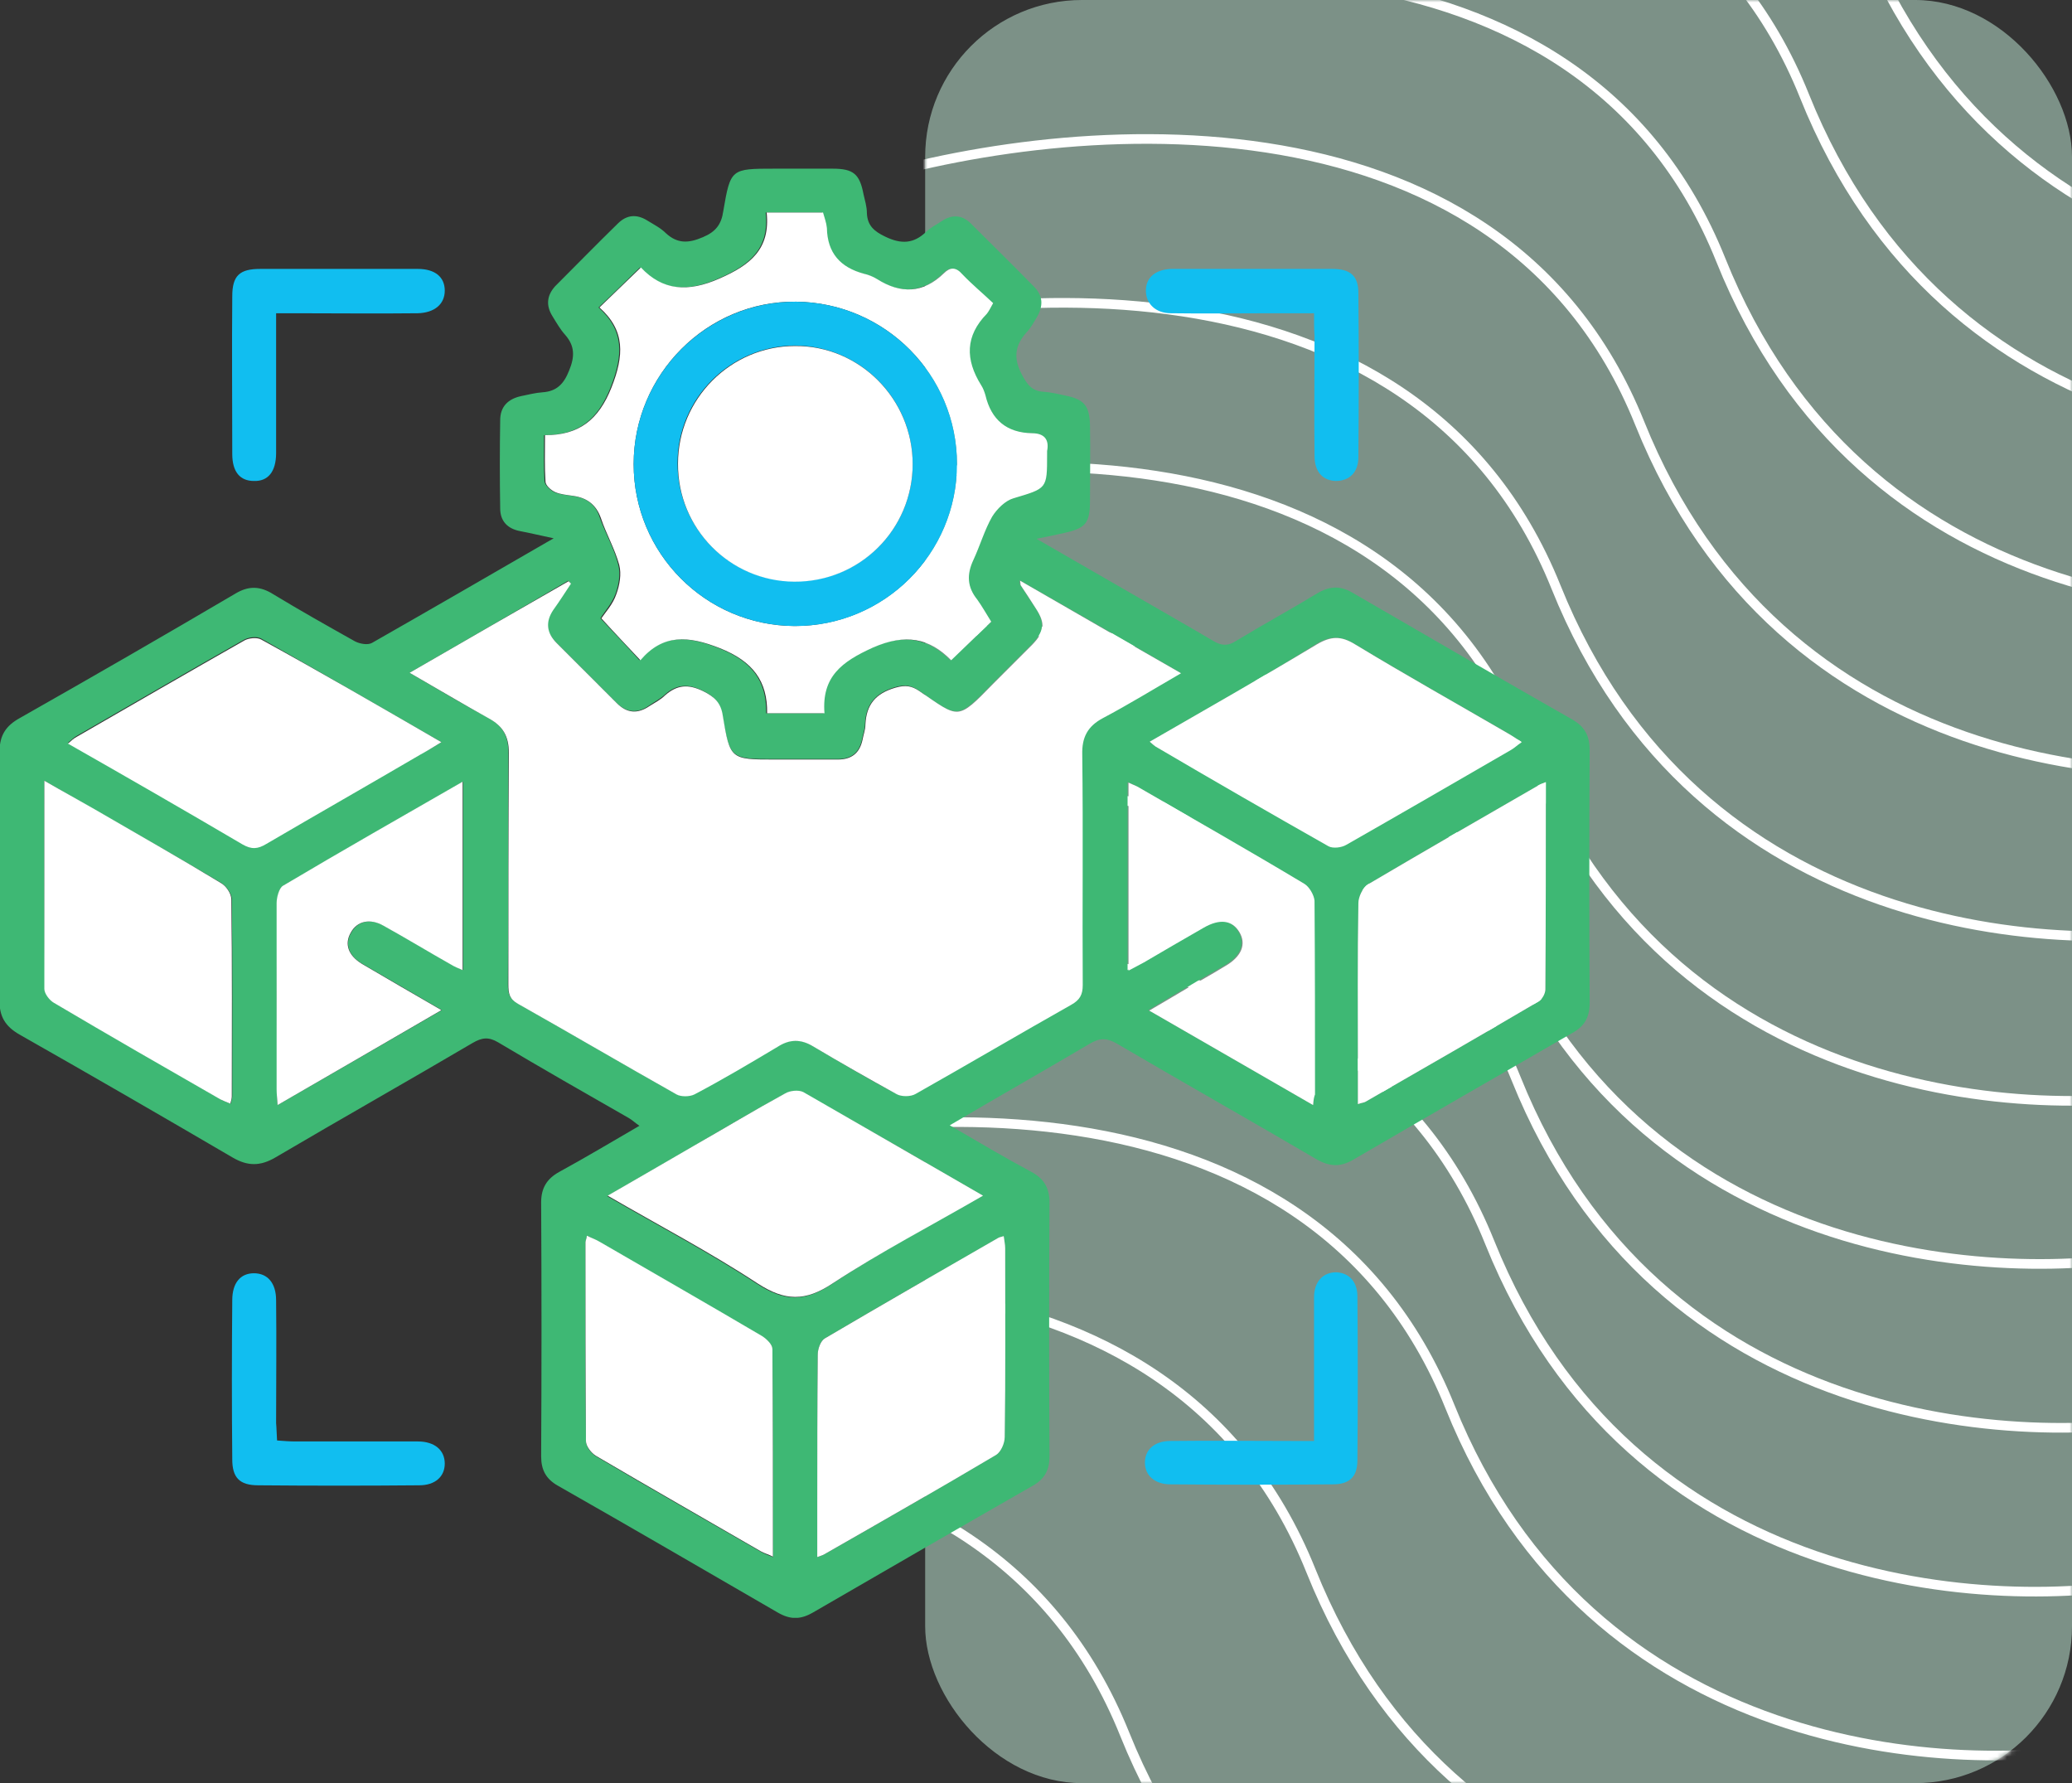 <svg xmlns="http://www.w3.org/2000/svg" width="430" height="370" viewBox="0 0 430 370" fill="none"><rect x="0" y="0" width="430" height="370" fill="#333333" stroke="none"/><rect x="192" width="238" height="370" rx="32.546" fill="#C6F0DD" fill-opacity="0.5"></rect><mask id="mask0_6395_23490" style="mask-type:alpha" maskUnits="userSpaceOnUse" x="192" y="0" width="238" height="370"><rect x="192" width="238" height="370" rx="32.546" fill="#C6F0DD"></rect></mask><g mask="url(#mask0_6395_23490)"><path d="M221.025 -63.618C263.839 -77.627 356.809 -87.31 386.181 -13.974C415.552 59.361 490.828 63.625 524.795 56.59" stroke="white" stroke-width="2"></path><path d="M209.952 -29.372C252.614 -43.315 345.247 -52.978 374.483 19.923C403.719 92.823 478.717 97.034 512.561 90.027" stroke="white" stroke-width="2"></path><path d="M192.577 4.628C235.239 -9.315 327.872 -18.978 357.108 53.923C386.344 126.823 461.342 131.034 495.186 124.027" stroke="white" stroke-width="2"></path><path d="M175.21 38.628C218.031 24.657 310.995 14.938 340.29 87.828C369.584 160.718 444.843 164.884 478.811 157.855" stroke="white" stroke-width="2"></path><path d="M157.843 72.628C200.663 58.657 293.628 48.938 322.922 121.828C352.217 194.718 427.476 198.884 461.444 191.855" stroke="white" stroke-width="2"></path><path d="M152.546 106.628C195.208 92.685 287.841 83.022 317.077 155.923C346.313 228.823 421.311 233.034 455.155 226.027" stroke="white" stroke-width="2"></path><path d="M145.093 140.628C187.913 126.657 280.878 116.938 310.172 189.828C339.467 262.718 414.726 266.884 448.694 259.855" stroke="white" stroke-width="2"></path><path d="M149.554 174.628C192.374 160.657 285.339 150.938 314.633 223.828C343.928 296.718 419.187 300.884 453.155 293.855" stroke="white" stroke-width="2"></path><path d="M144.093 208.628C186.913 194.657 279.878 184.938 309.172 257.828C338.467 330.718 413.726 334.884 447.694 327.855" stroke="white" stroke-width="2"></path><path d="M135.804 242.628C178.624 228.657 271.589 218.938 300.883 291.828C330.178 364.718 405.437 368.884 439.405 361.855" stroke="white" stroke-width="2"></path><path d="M107.523 276.628C150.185 262.685 242.817 253.022 272.053 325.923C301.289 398.823 376.287 403.034 410.132 396.027" stroke="white" stroke-width="2"></path><path d="M68.328 310.628C111.148 296.657 204.112 286.938 233.407 359.828C262.701 432.718 337.961 436.884 371.928 429.855" stroke="white" stroke-width="2"></path></g><g clip-path="url(#clip0_6395_23490)"><path d="M197.104 233.5C203.104 237 208.504 240.2 214.104 243.2C216.704 244.6 217.804 246.6 217.804 249.5C217.704 267.1 217.704 284.6 217.804 302.2C217.804 305 216.804 306.9 214.304 308.3C199.104 317 183.904 325.8 168.704 334.6C166.104 336.1 164.004 336.1 161.404 334.6C146.204 325.8 131.104 317 115.804 308.3C113.304 306.9 112.304 305 112.304 302.2C112.404 284.6 112.404 267.1 112.304 249.5C112.304 246.5 113.504 244.6 116.004 243.2C121.504 240.2 127.004 236.9 132.704 233.6C131.804 233 131.204 232.4 130.504 232C121.404 226.8 112.304 221.6 103.404 216.3C101.404 215.1 100.004 215.3 98.104 216.4C84.504 224.4 70.704 232.2 57.104 240.2C54.004 242 51.404 242 48.304 240.2C33.604 231.6 18.904 223.1 4.104 214.7C1.104 213 -0.196 210.9 -0.096 207.4C0.004 190.3 0.004 173.1 -0.096 156C-0.096 152.6 1.204 150.6 4.104 149C19.104 140.5 34.004 131.9 48.804 123.2C51.604 121.5 54.004 121.6 56.704 123.3C62.304 126.7 68.004 129.9 73.704 133.1C74.704 133.6 76.304 133.9 77.204 133.4C89.304 126.5 101.404 119.5 113.504 112.5C113.804 112.3 114.104 112.2 114.904 111.7C112.104 111.1 110.004 110.6 107.904 110.2C105.304 109.7 103.804 108.1 103.804 105.5C103.704 99.4 103.704 93.3 103.804 87.2C103.804 84.4 105.404 82.8 108.104 82.2C109.604 81.9 111.104 81.5 112.604 81.4C115.504 81.2 117.004 79.7 118.104 76.9C119.304 74 119.304 71.8 117.304 69.5C116.304 68.4 115.504 67 114.704 65.7C113.304 63.5 113.404 61.4 115.204 59.4C119.504 55.1 123.804 50.7 128.204 46.4C130.104 44.5 132.204 44.4 134.404 45.8C135.704 46.6 137.104 47.3 138.204 48.4C140.604 50.6 142.904 50.5 145.904 49.2C148.504 48.1 149.704 46.6 150.104 43.8C151.604 35 151.704 35 160.704 35C164.704 35 168.804 35 172.804 35C177.104 35 178.404 36.1 179.204 40.3C179.504 41.6 179.904 42.9 179.904 44.2C180.004 46.8 181.404 48 183.704 49.1C187.004 50.7 189.604 50.6 192.204 48.1C193.104 47.2 194.404 46.6 195.404 45.9C197.604 44.4 199.804 44.6 201.604 46.5C205.904 50.8 210.304 55.1 214.604 59.5C216.504 61.4 216.504 63.5 215.204 65.8C214.504 66.9 213.904 68.1 213.004 69C210.604 71.7 210.304 74.3 212.004 77.6C213.104 79.7 214.104 81.2 216.704 81.3C218.204 81.4 219.704 81.8 221.204 82.1C225.004 82.9 226.104 84.2 226.204 88.2C226.304 93.4 226.204 98.7 226.204 103.9C226.204 108.6 225.304 109.6 220.804 110.6C219.104 111 217.504 111.3 215.104 111.8C222.204 115.9 228.804 119.7 235.404 123.5C240.904 126.7 246.404 129.8 251.804 133C253.504 134 254.804 134.1 256.504 133C262.104 129.6 267.804 126.5 273.404 123.1C275.904 121.6 278.204 121.5 280.704 123C295.904 131.8 311.004 140.6 326.304 149.3C328.904 150.8 329.904 152.7 329.904 155.7C329.804 173.2 329.804 190.6 329.904 208.1C329.904 211.1 328.804 213 326.204 214.4C311.104 223.1 296.004 231.8 280.904 240.6C278.204 242.2 276.004 242.1 273.304 240.6C259.504 232.5 245.504 224.6 231.704 216.5C229.604 215.3 228.104 215.4 226.104 216.6C216.804 222.1 207.104 227.6 197.104 233.5ZM85.004 139.6C90.804 143 96.004 146.1 101.404 149C104.304 150.6 105.504 152.7 105.504 156.1C105.404 172.1 105.504 188.2 105.404 204.2C105.404 205.9 105.604 207.2 107.404 208.2C118.404 214.4 129.304 220.8 140.304 227C141.304 227.5 143.004 227.5 144.004 227C149.804 223.8 155.604 220.5 161.304 217.1C163.804 215.6 166.104 215.5 168.604 217C174.304 220.4 180.004 223.8 185.904 226.9C187.004 227.5 188.904 227.5 189.904 226.9C200.704 220.8 211.404 214.5 222.204 208.4C223.904 207.4 224.604 206.3 224.604 204.3C224.504 188.4 224.604 172.4 224.504 156.5C224.504 152.9 225.604 150.6 228.804 148.9C234.104 146.1 239.304 142.9 245.004 139.6C233.604 133 222.804 126.8 211.604 120.4C211.604 121.1 211.604 121.2 211.704 121.3C212.804 123 213.804 124.6 214.904 126.2C216.904 129.3 216.704 131 214.104 133.7C211.404 136.4 208.704 139.1 206.004 141.8C198.504 149.5 199.004 149 190.704 143.3C189.104 142.2 187.804 142 185.704 142.6C181.704 143.8 179.704 146.1 179.504 150.2C179.504 151.3 179.104 152.3 178.904 153.4C178.304 156.2 176.704 157.5 173.804 157.5C169.404 157.5 165.104 157.5 160.704 157.5C151.604 157.5 151.504 157.5 149.904 148.4C149.404 145.7 148.204 144.5 145.804 143.3C142.704 141.8 140.304 142 137.904 144.2C136.904 145.1 135.704 145.7 134.704 146.4C132.304 148.1 130.004 147.9 127.904 145.8C123.704 141.6 119.604 137.5 115.404 133.3C113.304 131.2 113.104 129 114.704 126.5C115.904 124.7 117.104 122.8 118.404 121C118.204 120.8 118.104 120.7 117.904 120.5C107.204 126.8 96.404 133 85.004 139.6ZM205.704 129C204.704 127.5 203.804 125.8 202.604 124.4C200.504 121.8 200.404 119.2 201.804 116.2C203.204 113.3 204.104 110 205.704 107.2C206.604 105.6 208.404 103.9 210.104 103.4C217.104 101.3 217.104 101.5 217.104 94.3C217.104 94.1 217.104 93.9 217.104 93.6C217.504 91.1 216.404 89.9 214.004 89.9C208.704 89.8 205.504 87.2 204.304 82C204.104 81.3 203.804 80.5 203.404 79.9C200.104 74.7 200.204 69.7 204.604 65.1C205.004 64.7 205.304 64 205.904 62.9C203.804 60.9 201.504 59.1 199.504 56.9C198.104 55.4 197.004 55.4 195.704 56.7C191.404 60.9 186.804 61 181.804 57.9C181.004 57.4 180.004 57 179.104 56.8C174.104 55.6 171.504 52.5 171.404 47.3C171.404 46.3 170.904 45.2 170.604 44.1C166.804 44.1 163.104 44.1 158.904 44.1C159.704 51.6 155.604 55 149.104 57.8C142.504 60.7 137.304 60.3 132.804 55.5C129.804 58.4 127.204 61 124.204 63.8C129.604 68.6 129.304 73.8 126.704 80.4C124.004 87.2 120.004 90.3 112.904 90.3C112.904 93.8 112.804 96.9 113.004 99.9C113.104 100.7 114.204 101.7 115.004 102.1C116.104 102.6 117.504 102.7 118.804 102.9C121.704 103.3 123.604 104.6 124.504 107.5C125.704 110.8 127.504 113.9 128.304 117.2C128.804 119.1 128.404 121.4 127.704 123.3C126.904 125.4 125.304 127.1 124.604 128.3C127.504 131.4 130.004 134 132.704 137C137.404 131.5 142.604 131.9 149.204 134.5C156.004 137.2 159.104 141.2 159.004 148C163.204 148 166.904 148 170.904 148C170.304 140.4 174.504 137.2 180.904 134.4C187.604 131.4 192.604 132.4 197.204 137C200.404 134.1 203.004 131.6 205.704 129ZM91.604 154C78.804 146.6 66.504 139.5 54.204 132.5C53.304 132 51.704 132.2 50.704 132.7C39.104 139.3 27.504 146 15.904 152.7C15.304 153 14.804 153.6 14.104 154.1C26.404 161.2 38.404 168 50.304 175C52.204 176.1 53.504 176 55.304 174.9C65.904 168.7 76.604 162.6 87.204 156.4C88.504 155.9 89.804 155.1 91.604 154ZM238.604 153.9C239.304 154.5 239.504 154.7 239.704 154.8C251.704 161.7 263.604 168.7 275.604 175.5C276.504 176 278.304 175.8 279.304 175.2C290.804 168.7 302.104 162.1 313.504 155.5C314.204 155.1 314.804 154.6 315.704 153.9C314.504 153.2 313.604 152.6 312.704 152C302.204 145.9 291.504 139.9 281.104 133.6C278.204 131.9 276.104 131.9 273.204 133.6C262.004 140.6 250.404 147.1 238.604 153.9ZM204.004 248.1C191.204 240.7 178.904 233.6 166.604 226.7C165.704 226.2 163.904 226.4 162.804 227C156.404 230.5 150.104 234.2 143.804 237.9C138.004 241.3 132.204 244.6 126.004 248.2C136.704 254.4 147.204 259.9 157.104 266.4C162.804 270.1 167.004 270.2 172.704 266.4C182.704 259.7 193.204 254.2 204.004 248.1ZM9.204 162C9.204 176.9 9.204 191 9.304 205.2C9.304 206.2 10.304 207.5 11.304 208.1C22.704 214.8 34.304 221.4 45.804 228.1C46.404 228.5 47.104 228.7 47.904 229C48.004 228.4 48.204 227.9 48.204 227.5C48.204 213.9 48.304 200.3 48.104 186.6C48.104 185.4 46.904 183.8 45.904 183.2C37.104 178 28.404 173 19.604 168C16.304 166.1 13.004 164.2 9.204 162ZM320.804 162.3C320.004 162.7 319.604 162.8 319.204 163C307.404 169.8 295.604 176.5 283.904 183.5C282.804 184.1 282.004 186 281.904 187.4C281.704 198.6 281.804 209.8 281.804 221.1C281.804 223.7 281.804 226.3 281.804 229.1C282.604 228.9 283.004 228.8 283.404 228.6C295.404 221.7 307.404 214.8 319.304 207.8C320.004 207.4 320.704 206.1 320.704 205.3C320.804 191.1 320.804 176.9 320.804 162.3ZM121.804 256.4C121.704 257.1 121.504 257.5 121.504 257.9C121.504 271.6 121.404 285.4 121.604 299.1C121.604 300.2 122.704 301.6 123.704 302.2C135.004 308.9 146.504 315.4 157.904 322C158.604 322.4 159.404 322.7 160.404 323.1C160.404 308.5 160.404 294.2 160.304 280C160.304 279.1 159.104 277.8 158.104 277.3C146.904 270.7 135.704 264.3 124.504 257.8C123.704 257.3 122.804 256.9 121.804 256.4ZM169.604 323.1C170.404 322.8 170.804 322.7 171.104 322.5C183.004 315.7 194.904 308.9 206.704 301.9C207.704 301.3 208.404 299.5 208.504 298.2C208.604 285.1 208.604 272.1 208.604 259C208.604 258.2 208.404 257.4 208.304 256.5C207.704 256.7 207.404 256.7 207.104 256.9C195.104 263.8 183.104 270.7 171.204 277.7C170.304 278.2 169.704 279.9 169.704 281.1C169.604 291.7 169.604 302.2 169.604 312.8C169.604 316.1 169.604 319.5 169.604 323.1ZM57.604 229.3C69.104 222.7 80.104 216.3 91.704 209.6C85.904 206.2 80.504 203.1 75.204 200C72.304 198.3 71.504 195.8 72.904 193.5C74.204 191.1 76.904 190.5 79.704 192.1C84.404 194.7 89.004 197.4 93.604 200.1C94.404 200.5 95.204 200.9 96.104 201.3C96.104 188.1 96.104 175.4 96.104 162.2C83.404 169.5 71.004 176.6 58.804 183.8C57.904 184.3 57.504 186.2 57.504 187.4C57.404 200.3 57.404 213.1 57.504 226C57.404 226.9 57.504 227.9 57.604 229.3ZM272.504 229.3C272.604 228.1 272.704 227.6 272.704 227C272.704 213.6 272.804 200.2 272.604 186.8C272.604 185.6 271.604 183.9 270.504 183.3C259.004 176.5 247.404 169.8 235.804 163.1C235.304 162.8 234.704 162.6 234.004 162.3C234.004 175.4 234.004 188.2 234.004 201.3C235.304 200.6 236.204 200.1 237.204 199.6C241.404 197.2 245.504 194.8 249.604 192.4C252.904 190.5 255.504 190.8 257.004 193.3C258.504 195.9 257.504 198.4 254.004 200.4C251.404 201.9 248.704 203.4 246.104 205C243.604 206.4 241.204 207.9 238.304 209.6C250.004 216.3 261.004 222.7 272.504 229.3Z" fill="#3EB874"></path><path d="M57.301 65C57.301 66.5 57.301 67.7 57.301 68.8C57.301 77.2 57.301 85.6 57.301 94C57.301 97.9 55.601 99.9 52.701 99.8C49.801 99.8 48.201 97.9 48.201 94.2C48.201 83.3 48.101 72.4 48.201 61.5C48.201 57.2 49.701 55.8 54.001 55.8C64.901 55.8 75.801 55.8 86.701 55.8C90.301 55.8 92.301 57.5 92.301 60.3C92.301 63.1 90.201 64.9 86.701 65C78.201 65.1 69.701 65 61.201 65C60.101 65 58.901 65 57.301 65Z" fill="#11BEF0"></path><path d="M272.705 65C269.505 65 266.705 65 263.905 65C256.905 65 249.905 65.1 243.005 65C239.805 65 237.805 63 237.805 60.3C237.805 57.6 239.805 55.9 243.105 55.8C254.205 55.8 265.305 55.8 276.505 55.8C280.205 55.8 281.905 57.2 281.905 60.8C282.005 72.1 282.005 83.5 281.905 94.8C281.905 98 280.105 99.7 277.405 99.8C274.605 99.8 272.805 98 272.805 94.6C272.705 86.3 272.805 78 272.805 69.7C272.705 68.4 272.705 67 272.705 65Z" fill="#11BEF0"></path><path d="M57.5 298.9C58.9 299 60.1 299.1 61.2 299.1C69.7 299.1 78.2 299.1 86.7 299.1C90.2 299.1 92.3 300.9 92.3 303.7C92.3 306.4 90.3 308.2 87 308.2C75.9 308.3 64.8 308.3 53.6 308.2C49.7 308.2 48.2 306.6 48.2 302.8C48.1 291.8 48.1 280.8 48.2 269.8C48.2 266.2 49.9 264.2 52.7 264.2C55.5 264.2 57.3 266.2 57.3 269.8C57.4 278.3 57.3 286.8 57.3 295.3C57.4 296.3 57.4 297.5 57.5 298.9Z" fill="#11BEF0"></path><path d="M272.702 299C272.702 297.3 272.702 296 272.702 294.7C272.702 286.2 272.702 277.7 272.702 269.2C272.702 265.9 274.602 264 277.302 264C279.902 264.1 281.702 265.9 281.702 269C281.802 280.3 281.802 291.7 281.702 303C281.702 306.4 280.102 308 276.602 308C265.402 308.1 254.102 308.1 242.902 308C239.602 308 237.602 306.1 237.602 303.5C237.602 300.8 239.602 299 242.902 299C251.302 298.9 259.702 299 268.102 299C269.502 299 270.802 299 272.702 299Z" fill="#11BEF0"></path><path d="M85 139.6C96.4 133 107.2 126.8 118 120.6C118.2 120.8 118.3 120.9 118.5 121.1C117.3 122.9 116.1 124.8 114.8 126.6C113.2 129 113.4 131.3 115.5 133.4C119.7 137.6 123.8 141.7 128 145.9C130.1 148 132.3 148.2 134.8 146.5C135.9 145.8 137.1 145.2 138 144.3C140.5 142.1 142.8 141.9 145.9 143.4C148.3 144.6 149.6 145.8 150 148.5C151.5 157.6 151.6 157.6 160.8 157.6C165.2 157.6 169.5 157.6 173.9 157.6C176.7 157.6 178.4 156.3 179 153.5C179.2 152.4 179.6 151.4 179.6 150.3C179.8 146.2 181.7 143.9 185.8 142.7C187.9 142.1 189.2 142.3 190.8 143.4C199.1 149.1 198.6 149.6 206.1 141.9C208.8 139.2 211.5 136.5 214.2 133.8C216.8 131.1 217 129.4 215 126.3C213.9 124.6 212.9 123 211.8 121.4C211.8 121.3 211.8 121.2 211.7 120.5C222.8 126.9 233.7 133.2 245.1 139.7C239.4 143 234.2 146.2 228.9 149C225.7 150.7 224.5 153 224.6 156.6C224.8 172.5 224.6 188.5 224.7 204.4C224.7 206.4 224.1 207.5 222.3 208.5C211.5 214.6 200.8 220.9 190 227C189 227.6 187 227.6 186 227C180.2 223.8 174.4 220.5 168.7 217.1C166.2 215.6 163.9 215.6 161.4 217.2C155.7 220.6 150 224 144.1 227.1C143.1 227.6 141.3 227.6 140.4 227.1C129.4 220.9 118.5 214.5 107.5 208.3C105.7 207.3 105.5 206.1 105.5 204.3C105.5 188.3 105.5 172.2 105.6 156.2C105.6 152.8 104.4 150.7 101.5 149.1C96.1 146.1 90.9 143 85 139.6Z" fill="white"></path><path d="M205.703 129C203.003 131.6 200.403 134.1 197.403 137C192.903 132.4 187.903 131.4 181.103 134.4C174.703 137.3 170.503 140.4 171.103 148C167.103 148 163.403 148 159.203 148C159.303 141.3 156.203 137.2 149.403 134.5C142.803 131.9 137.603 131.5 132.903 137C130.103 134 127.603 131.4 124.803 128.3C125.603 127.1 127.203 125.4 127.903 123.3C128.603 121.4 129.003 119.1 128.503 117.2C127.603 113.9 125.803 110.8 124.703 107.5C123.703 104.7 121.803 103.3 119.003 102.9C117.703 102.7 116.303 102.6 115.203 102.1C114.303 101.7 113.203 100.7 113.203 99.9C113.003 96.9 113.103 93.8 113.103 90.3C120.103 90.3 124.203 87.2 126.903 80.4C129.503 73.8 129.803 68.6 124.403 63.8C127.303 61 130.003 58.4 133.003 55.5C137.503 60.3 142.703 60.7 149.303 57.8C155.703 55 159.903 51.7 159.103 44.1C163.403 44.1 167.003 44.1 170.803 44.1C171.103 45.2 171.503 46.2 171.603 47.3C171.703 52.5 174.403 55.5 179.303 56.8C180.203 57 181.203 57.4 182.003 57.9C186.903 61 191.603 60.9 195.903 56.7C197.203 55.4 198.403 55.4 199.703 56.9C201.703 59 204.003 60.9 206.103 62.9C205.503 64 205.203 64.6 204.803 65.1C200.303 69.7 200.303 74.6 203.603 79.9C204.003 80.5 204.303 81.3 204.503 82C205.703 87.1 208.903 89.8 214.203 89.9C216.603 89.9 217.803 91.1 217.303 93.6C217.303 93.8 217.303 94 217.303 94.3C217.303 101.5 217.303 101.3 210.303 103.4C208.603 103.9 206.903 105.6 205.903 107.2C204.303 110 203.403 113.2 202.003 116.2C200.603 119.2 200.703 121.8 202.803 124.4C203.803 125.8 204.703 127.4 205.703 129ZM198.603 96.3C198.603 77.8 183.703 62.8 165.203 62.6C146.703 62.4 131.503 77.7 131.503 96.3C131.503 114.8 146.403 129.8 164.903 129.9C183.503 129.9 198.603 114.9 198.603 96.3Z" fill="white"></path><path d="M91.602 154C89.802 155.1 88.502 155.9 87.202 156.6C76.602 162.8 65.902 168.9 55.302 175.1C53.502 176.2 52.202 176.3 50.302 175.2C38.402 168.2 26.402 161.3 14.102 154.3C14.802 153.7 15.302 153.2 15.902 152.9C27.502 146.2 39.102 139.5 50.702 132.9C51.602 132.4 53.302 132.2 54.202 132.7C66.602 139.5 78.802 146.6 91.602 154Z" fill="white"></path><path d="M238.602 153.9C250.402 147.1 262.002 140.5 273.302 133.7C276.202 132 278.302 131.9 281.202 133.7C291.602 140 302.302 146 312.802 152.1C313.702 152.6 314.602 153.2 315.802 154C314.902 154.6 314.302 155.2 313.602 155.6C302.202 162.2 290.802 168.8 279.402 175.3C278.402 175.9 276.602 176.1 275.702 175.6C263.702 168.8 251.702 161.9 239.802 154.9C239.502 154.7 239.302 154.5 238.602 153.9Z" fill="white"></path><path d="M204.002 248.1C193.302 254.3 182.702 259.8 172.802 266.3C167.102 270.1 162.902 270 157.202 266.3C147.302 259.8 136.802 254.3 126.102 248.1C132.302 244.5 138.102 241.2 143.902 237.8C150.202 234.2 156.502 230.4 162.902 226.9C163.902 226.3 165.702 226.1 166.702 226.6C178.902 233.6 191.202 240.7 204.002 248.1Z" fill="white"></path><path d="M9.203 162C13.003 164.2 16.303 166 19.603 167.9C28.403 173 37.203 178 45.803 183.2C46.903 183.8 48.003 185.4 48.003 186.6C48.203 200.2 48.103 213.8 48.103 227.5C48.103 227.9 48.003 228.3 47.803 229C47.003 228.7 46.303 228.4 45.703 228.1C34.203 221.5 22.703 214.9 11.203 208.1C10.303 207.6 9.203 206.2 9.203 205.2C9.203 191.1 9.203 176.9 9.203 162Z" fill="white"></path><path d="M320.806 162.3C320.806 176.9 320.806 191.1 320.706 205.3C320.706 206.2 320.006 207.4 319.306 207.8C307.406 214.8 295.406 221.7 283.406 228.6C283.106 228.8 282.606 228.8 281.806 229.1C281.806 226.3 281.806 223.7 281.806 221.1C281.806 209.9 281.706 198.7 281.906 187.4C281.906 186.1 282.806 184.2 283.906 183.5C295.606 176.6 307.406 169.8 319.206 163C319.606 162.7 320.006 162.6 320.806 162.3Z" fill="white"></path><path d="M121.8 256.4C122.8 256.9 123.7 257.2 124.5 257.7C135.7 264.2 146.9 270.6 158.1 277.2C159.1 277.8 160.3 279 160.3 279.9C160.4 294.2 160.4 308.4 160.4 323C159.4 322.5 158.6 322.3 157.9 321.9C146.5 315.3 135.1 308.8 123.7 302.1C122.7 301.5 121.6 300.1 121.6 299C121.5 285.3 121.5 271.6 121.5 257.8C121.5 257.5 121.7 257.1 121.8 256.4Z" fill="white"></path><path d="M169.602 323.1C169.602 319.4 169.602 316.1 169.602 312.8C169.602 302.2 169.602 291.7 169.702 281.1C169.702 279.9 170.302 278.2 171.202 277.7C183.102 270.7 195.102 263.8 207.102 256.9C207.402 256.7 207.702 256.7 208.302 256.5C208.402 257.4 208.602 258.2 208.602 259C208.602 272.1 208.702 285.1 208.502 298.2C208.502 299.5 207.702 301.3 206.702 301.9C194.902 308.9 183.002 315.7 171.102 322.5C170.802 322.7 170.402 322.8 169.602 323.1Z" fill="white"></path><path d="M57.606 229.3C57.506 227.8 57.406 226.9 57.406 226C57.406 213.1 57.406 200.3 57.406 187.4C57.406 186.2 57.906 184.3 58.706 183.8C71.006 176.5 83.306 169.5 96.006 162.2C96.006 175.4 96.006 188.1 96.006 201.3C95.106 200.9 94.306 200.6 93.506 200.1C88.906 197.5 84.306 194.7 79.606 192.1C76.806 190.5 74.106 191.1 72.806 193.5C71.406 195.9 72.306 198.3 75.106 200C80.406 203.1 85.706 206.2 91.606 209.6C80.106 216.3 69.006 222.7 57.606 229.3Z" fill="white"></path><path d="M272.503 229.3C261.003 222.7 250.003 216.3 238.503 209.7C241.403 208 243.803 206.6 246.303 205.1C248.903 203.6 251.603 202.1 254.203 200.5C257.703 198.5 258.703 195.9 257.203 193.4C255.703 190.9 253.103 190.6 249.803 192.5C245.603 194.9 241.503 197.3 237.403 199.7C236.503 200.2 235.503 200.7 234.203 201.4C234.203 188.3 234.203 175.4 234.203 162.4C234.803 162.7 235.403 162.9 236.003 163.2C247.603 169.9 259.203 176.5 270.703 183.4C271.703 184 272.703 185.7 272.803 186.9C272.903 200.3 272.903 213.7 272.903 227.1C272.703 227.6 272.603 228.1 272.503 229.3Z" fill="white"></path><path d="M198.6 96.3C198.6 114.9 183.5 130 164.9 129.9C146.4 129.8 131.5 114.8 131.5 96.3C131.5 77.7 146.7 62.5 165.2 62.6C183.7 62.8 198.6 77.8 198.6 96.3ZM189.4 96.3C189.4 82.7 178.4 71.7 164.9 71.7C151.5 71.8 140.6 82.7 140.6 96.1C140.6 109.6 151.4 120.5 164.7 120.6C178.4 120.8 189.4 109.9 189.4 96.3Z" fill="#11BEF0"></path><path d="M189.404 96.3C189.404 109.9 178.404 120.8 164.804 120.7C151.404 120.6 140.604 109.6 140.704 96.2C140.704 82.8 151.604 71.8 165.004 71.8C178.404 71.7 189.404 82.8 189.404 96.3Z" fill="white"></path></g><defs><clipPath id="clip0_6395_23490"><rect width="330" height="300.7" fill="white" transform="translate(0 35)"></rect></clipPath></defs></svg>